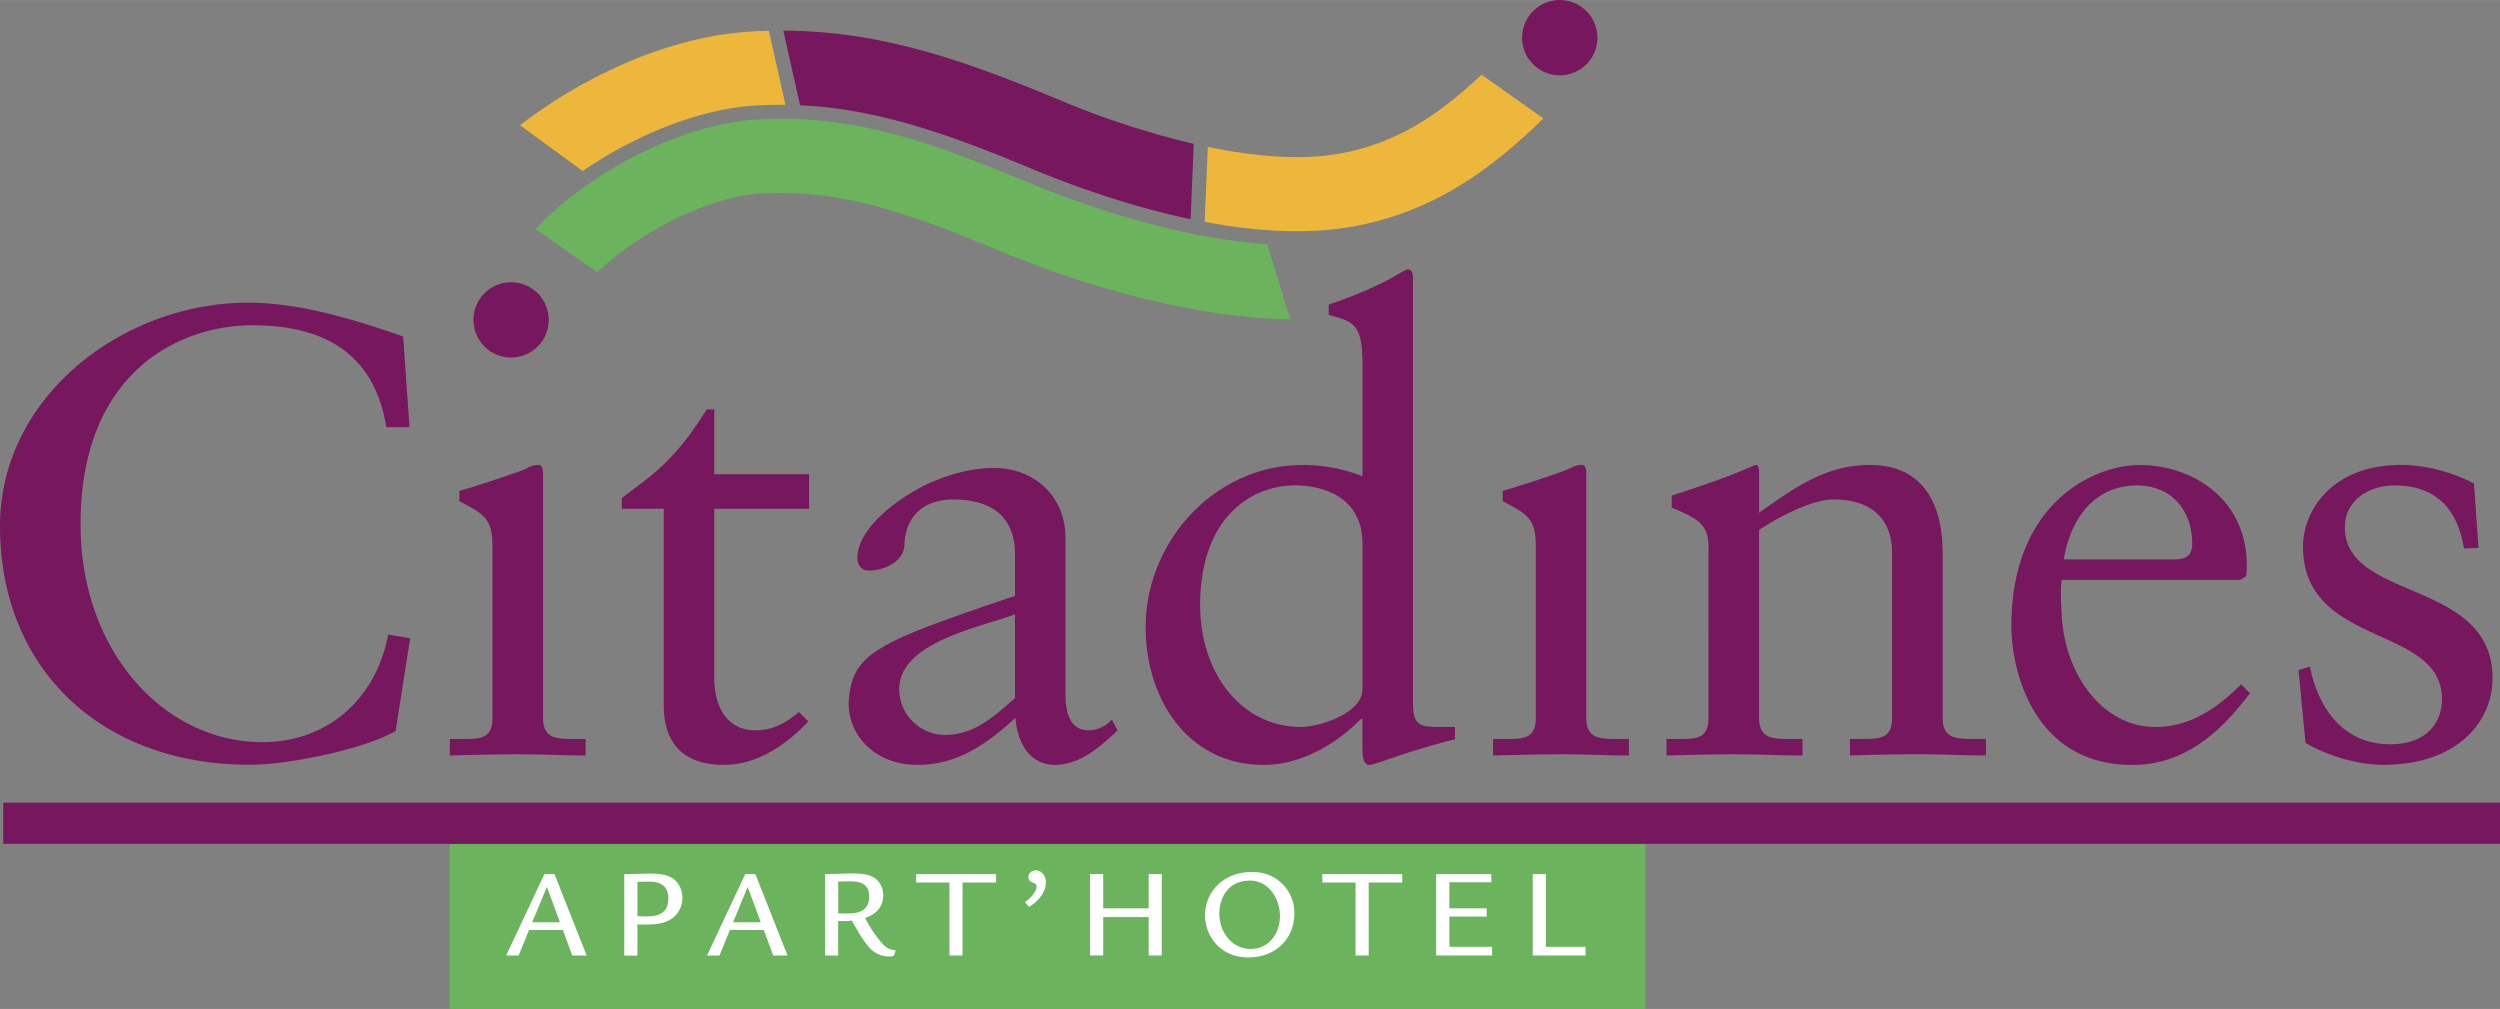 <svg xmlns="http://www.w3.org/2000/svg" width="2500" height="1009" viewBox="0 0 43.938 17.732"><rect x="0" y="0" width="43.938" height="17.732" fill="#808080" stroke="none"/><path fill="#6cb35d" d="M7.903 14.83h21.014v2.902H7.903z"/><path fill="#77175d" d="M43.938 14.106H.057v.724h43.881zM26.752.662a.661.661 0 1 1 1.323-.001.661.661 0 0 1-1.323.001zM8.321 5.622a.661.661 0 1 1 1.323-.001.661.661 0 0 1-1.323.001zM7.197 7.507H6.79c-.212-1.303-1.102-1.791-2.353-1.791-1.284 0-3.021.821-3.021 3.496 0 2.252 1.479 3.831 3.199 3.831 1.105 0 1.985-.721 2.208-1.892l.386.067-.256 1.627c-.469.29-1.824.595-2.561.595C1.778 13.441 0 11.754 0 9.247c0-2.285 2.169-3.928 4.358-3.928.905 0 1.868.293 2.728.595l.111 1.593zM7.906 12.987h.212c.313 0 .537 0 .537-.369V9.589c0-.492-.168-.559-.581-.782v-.179c.526-.156 1.148-.369 1.192-.402.078-.045.144-.056.2-.056s.078.067.078.157v4.291c0 .369.246.369.559.369h.189v.29c-.38 0-.771-.021-1.171-.021-.399 0-.801.011-1.215.021v-.29zM12.554 11.898c0 .736.402.937.704.937s.525-.101.783-.323l.167.167c-.391.403-.883.763-1.486.763-.712 0-1.056-.382-1.056-1.041V8.94h-.738v-.186c.582-.443.927-.655 1.493-1.56h.133v1.14h1.666v.606h-1.666v2.958zM17.838 12.269c-.371.323-.708.647-1.236.647a.809.809 0 0 1-.798-.804c0-.837 1.461-1.094 2.034-1.316v1.473zm1.704.376a.551.551 0 0 1-.414.189c-.246 0-.402-.178-.402-.635V9.445c0-.689-.514-1.221-1.263-1.221-.427 0-.934.142-1.373.392-.532.303-1.021.759-1.021 1.187 0 .078.033.224.201.224.269 0 .626-.156.626-.469.022-.502.359-.78.853-.78.718 0 1.089.335 1.089.959v.735c-2.423.824-2.878.992-2.923 1.886 0 .593.489 1.084 1.203 1.084.697 0 1.202-.346 1.73-.827.022.402.233.827.688.827.445 0 .792-.312 1.105-.604l-.099-.193zM23.945 12.117c0 .413-.75.659-1.085.659-1.018 0-1.767-.916-1.767-2.145 0-1.508.873-2.101 1.667-2.101.492 0 1.186.201 1.186 1.028v2.559h-.001zm.888-7.223c0-.092-.021-.16-.088-.16-.034 0-.123.057-.245.126-.233.138-.7.344-1.147.493v.179c.425.122.593.145.593.868v1.969a2.87 2.87 0 0 0-1.052-.197c-1.543 0-2.759 1.343-2.759 2.851 0 1.251.735 2.42 2.077 2.42.682 0 1.308-.4 1.711-.812h.022v.512c0 .133.011.3.122.3.066 0 .355-.111.699-.223.324-.099.626-.188.793-.222h.012v-.222h-.19c-.436 0-.548 0-.548-.458V4.894zM26.243 12.987h.213c.312 0 .536 0 .536-.369V9.589c0-.492-.168-.559-.582-.782v-.179c.525-.156 1.148-.369 1.192-.402.078-.045.145-.056.2-.056s.078.067.078.157v4.291c0 .369.245.369.559.369h.189v.29c-.38 0-.771-.021-1.171-.021-.399 0-.802.011-1.215.021v-.29h.001zM30.029 9.659c0-.413-.123-.524-.648-.736v-.214c.48-.157.937-.303 1.47-.538.034 0 .066.022.066.112v.728c.642-.459 1.191-.84 1.945-.84.948 0 1.281.694 1.281 1.565v2.881c0 .369.246.369.559.369h.201v.29c-.392 0-.782-.021-1.182-.021-.4 0-.804.011-1.208.021v-.29h.202c.314 0 .539 0 .539-.369V9.726c0-.637-.393-.949-1.034-.949-.359 0-.933.29-1.304.536v3.305c0 .369.248.369.562.369h.202v.29c-.394 0-.786-.021-1.186-.021-.4 0-.803.011-1.205.021v-.29h.202c.312 0 .536 0 .536-.369V9.659h.002zM36.271 9.832c.134-.801.603-1.301 1.284-1.301.626 0 .973.456.973 1.022 0 .134-.033.278-.312.278h-1.945v.001zm3.104.359l.101-.067c.012-.067.012-.136.012-.202-.012-1.179-.981-1.75-1.887-1.75-.782 0-2.251.648-2.251 2.836 0 .717.354 2.435 2.128 2.435.917 0 1.553-.578 2.065-1.26l-.156-.156c-.413.414-.892.75-1.507.75-.894 0-1.575-.873-1.643-1.936-.022-.381-.022-.549 0-.649h3.138v-.001zM40.598 11.716c.146.738.592 1.364 1.411 1.364.662 0 .909-.402.909-.794 0-1.318-2.442-.895-2.442-2.683 0-.625.502-1.433 1.731-1.433.358 0 .84.101 1.274.326l.079 1.134-.256.008c-.111-.704-.503-1.107-1.217-1.107-.449 0-.875.257-.875.736 0 1.305 2.595.903 2.595 2.654 0 .735-.589 1.52-1.921 1.52-.449 0-.976-.158-1.366-.383l-.123-1.282.201-.06z"/><path d="M9.354 16.208l.258-.62.229.62h-.487zm.214-.847l-.672 1.432h.219l.183-.449h.595l.165.449h.253l-.566-1.432h-.177zM11.203 15.498l.17-.004c.132 0 .373 0 .373.299 0 .301-.248.312-.397.312-.073 0-.105-.002-.146-.007v-.6zm0 .748c.059.002.209.006.317-.005.369-.038.473-.283.473-.46a.429.429 0 0 0-.128-.312c-.115-.103-.283-.116-.458-.116-.029 0-.377.009-.435.009v1.432h.231v-.548zM12.884 16.208l.257-.62.23.62h-.487zm.214-.847l-.672 1.432h.219l.183-.449h.596l.165.449h.252l-.566-1.432h-.177zM14.732 15.494c.091-.005.161-.005.181-.005.14 0 .362 0 .362.27 0 .284-.242.295-.396.295-.062 0-.113-.002-.147-.004v-.556zm0 .691c.141.007.192 0 .24-.007.072.134.235.431.375.539a.487.487 0 0 0 .277.093c.029 0 .086-.003.093-.027l.022-.074-.006-.009a.32.32 0 0 1-.199-.088 2.102 2.102 0 0 1-.329-.479c.075-.027.318-.116.318-.396a.371.371 0 0 0-.117-.28c-.106-.094-.257-.107-.457-.107-.034 0-.07.003-.097.003-.05.001-.295.008-.351.008v1.432h.23v-.608h.001zM17.506 15.361v.149h-.589v1.282h-.23V15.51h-.585v-.149h1.404zM18.018 15.863v-.014a.554.554 0 0 0 .165-.166.219.219 0 0 0 .036-.103c0-.042-.029-.054-.072-.071-.02-.007-.072-.029-.072-.098 0-.076.068-.115.127-.115.074 0 .18.059.18.215 0 .253-.284.424-.295.424-.005 0-.007-.004-.012-.009l-.057-.063zM20.188 15.963v-.602h.23v1.431h-.23v-.675h-.799v.675h-.232v-1.431h.232v.602h.799zM21.97 15.476c.32 0 .525.307.525.623 0 .332-.215.578-.512.578-.318 0-.553-.277-.553-.625.001-.213.109-.576.54-.576zm.038-.149a.842.842 0 0 0-.517.151.738.738 0 0 0-.312.607c0 .361.263.741.762.741.487 0 .807-.337.807-.769a.713.713 0 0 0-.74-.73zM24.645 15.361v.149h-.59v1.282h-.231V15.51h-.584v-.149h1.405zM26.21 15.361v.144h-.737v.458h.656v.146h-.656v.53h.751v.153h-.983v-1.431h.969zM27.169 15.361v1.278h.697v.153h-.928v-1.431h.231z" fill="#fff"/><path d="M20.98 2.528a15.109 15.109 0 0 1-2.405-.79C16.786.99 15.381.544 13.767.538l.294 1.311c1.291.06 2.493.457 4.011 1.092.698.292 1.736.675 2.853.91l.055-1.323z" fill="#77175d"/><path d="M13.512.54a9.766 9.766 0 0 0-.292.012c-1.487.084-2.977.803-4.081 1.648l1.102.805c.957-.656 2.087-1.098 3.053-1.152.173-.01.343-.013.511-.011L13.512.54z" fill="#ecb73b"/><path d="M22.269 4.292c-1.627-.112-3.299-.708-4.292-1.124-1.822-.762-3.106-1.158-4.669-1.069-1.281.073-2.871.86-3.9 1.925l1.088.758c.801-.751 1.994-1.331 2.886-1.382 1.311-.074 2.449.283 4.092.971 1.175.491 3.223 1.209 5.205 1.24l-.41-1.319z" fill="#6cb35d"/><path d="M26.04 1.313c-.79.741-1.528 1.211-2.492 1.386-.623.113-1.419.068-2.32-.117l-.056 1.317c.876.165 1.787.23 2.608.081 1.442-.261 2.465-1.035 3.344-1.899l-1.084-.768z" fill="#ecb73b"/></svg>